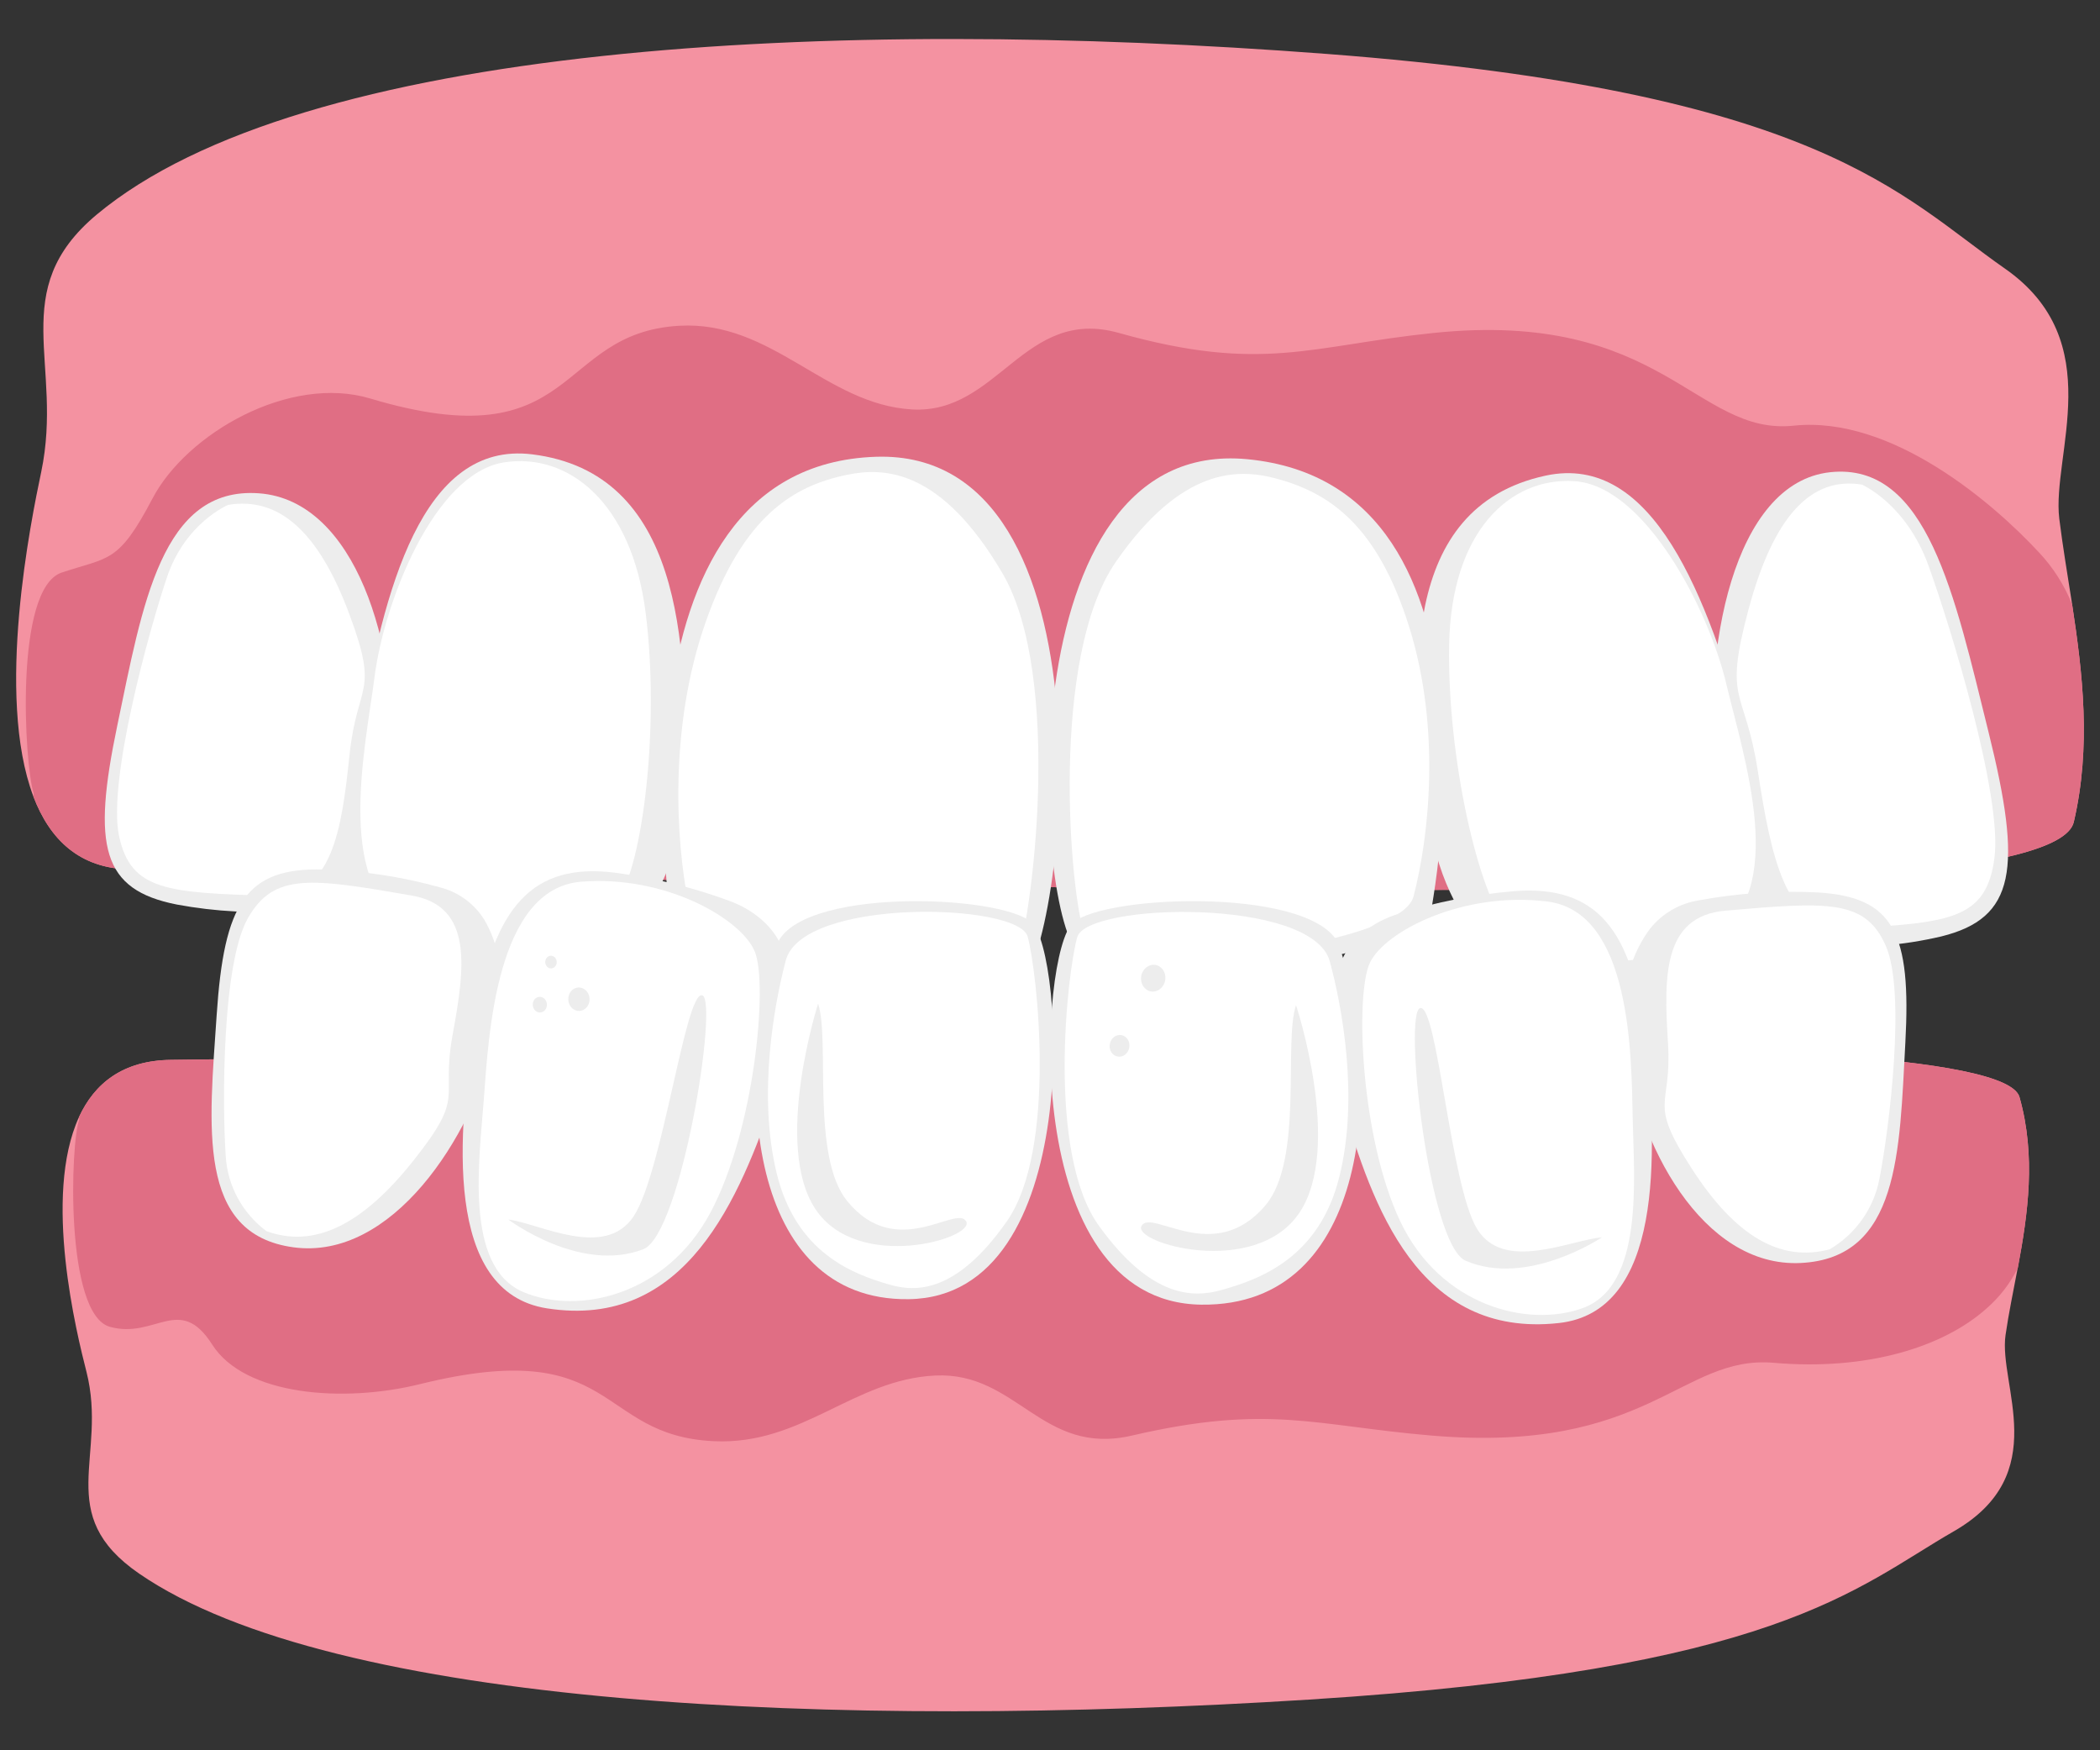 <svg xmlns="http://www.w3.org/2000/svg" width="120" height="100" viewBox="0 0 120 100" fill="none"><rect x="0" y="0" width="120" height="100" fill="#333333" stroke="none"/><g clip-path="url(#clip0_1010_76813)"><path d="M118.504 46.961C117.078 53.118 50.222 50.271 7.439 49.672C4.536 49.625 2.84 47.955 1.907 45.503C-0.279 39.731 1.775 29.722 2.356 26.961C3.65 20.774 0.332 16.605 5.525 12.261C17.216 2.513 47.42 0.91 75.826 3.082C103.987 5.234 108.591 11.181 114.561 15.341C120.532 19.5 117.232 25.996 117.673 29.635C117.87 31.211 118.143 32.839 118.407 34.529C119.008 38.457 119.506 42.656 118.504 46.961Z" fill="#F492A1"></path><path d="M118.503 46.961C117.078 53.119 50.222 50.271 7.438 49.672C4.536 49.625 2.84 47.955 1.907 45.504C1.92 45.397 1.926 45.338 1.926 45.338C1.395 43.717 0.8 33.621 3.525 32.713C6.251 31.805 6.763 32.197 8.714 28.481C10.666 24.765 16.546 21.38 21.166 22.771C33.107 26.345 31.662 19.029 38.806 18.612C44.123 18.306 47.189 23.113 52.116 23.393C57.043 23.672 58.513 17.497 63.932 19.021C72.151 21.333 74.9 19.744 81.935 19.021C94.997 17.678 96.901 24.907 102.499 24.32C108.098 23.734 113.909 28.755 116.505 31.553C117.321 32.419 117.966 33.431 118.407 34.537C119.008 38.458 119.506 42.656 118.503 46.961Z" fill="#E06E84"></path><path d="M36.763 52.209C36.277 52.842 35.663 53.367 34.962 53.75C34.261 54.133 33.488 54.365 32.692 54.432C30.295 54.679 27.877 54.619 25.495 54.255C20.585 53.457 19.181 49.834 20.554 41.778C21.927 33.721 24.099 25.183 30.4 25.957C38.947 27.006 39.262 36.776 39.136 44.257C39.075 48.17 37.887 50.692 36.763 52.209Z" fill="#EDEDED"></path><path d="M38.4 53.237C42.732 56.053 55.491 58.408 58.217 56.342C60.942 54.276 63.988 25.646 50.058 26.097C34.263 26.609 38.4 53.237 38.4 53.237Z" fill="#EDEDED"></path><path d="M19.806 50.582C19.027 51.434 17.949 51.952 16.797 52.029C14.563 52.206 12.316 52.089 10.112 51.681C5.821 50.842 5.256 48.371 6.701 41.457C8.147 34.543 9.228 27.778 14.797 28.184C20.366 28.59 22.744 37.012 22.406 43.467C22.213 47.148 20.899 49.359 19.806 50.582Z" fill="#EDEDED"></path><path d="M13.043 28.844C15.886 28.377 18.163 30.291 19.935 35.017C21.708 39.743 20.414 38.904 19.969 43.16C19.524 47.416 18.984 51.285 15.408 51.179C9.587 51.004 7.476 50.893 6.806 47.78C6.137 44.666 8.492 36.092 9.544 32.973C10.595 29.854 13.043 28.844 13.043 28.844Z" fill="white"></path><path d="M39.334 51.594C39.972 54.8 56.985 57.821 57.989 55.227C58.993 52.634 60.762 38.666 57.272 32.733C53.783 26.799 50.547 26.691 48.438 27.12C45.335 27.753 42.45 29.47 40.317 35.563C38.21 41.579 38.635 48.079 39.334 51.594Z" fill="white"></path><path d="M43.142 33.845C43.93 36.736 41.299 46.765 44.127 50.483C47.959 55.529 56.194 51.641 56.927 53.01C57.659 54.379 45.838 56.295 42.618 51.001C39.399 45.708 43.142 33.845 43.142 33.845Z" fill="white"></path><path d="M28.793 26.419C32.432 25.848 36.103 28.637 36.902 35.07C37.702 41.504 36.733 49.446 35.282 51.441C33.83 53.435 28.47 55.032 23.742 53.03C19.014 51.027 20.859 42.874 21.402 38.684C21.938 34.42 24.807 27.046 28.793 26.419Z" fill="white"></path><path d="M23.47 50.917C25.404 50.978 29.535 53.065 31.077 49.786C32.619 46.508 33.143 33.676 34.182 33.836C35.222 33.995 34.044 50.749 31.809 52.049C28.097 54.213 23.47 50.917 23.47 50.917Z" fill="white"></path><path d="M101.142 52.471C101.531 52.927 102.008 53.301 102.543 53.571C103.078 53.842 103.661 54.003 104.259 54.046C106.499 54.198 108.748 54.014 110.933 53.501C115.175 52.453 115.571 49.639 113.633 41.837C111.695 34.035 110.139 26.388 104.586 26.979C99.033 27.57 97.245 37.162 98.037 44.47C98.487 48.641 99.959 51.11 101.142 52.471Z" fill="#EDEDED"></path><path d="M106.39 27.686C103.507 27.221 101.361 29.44 99.911 34.836C98.462 40.232 99.705 39.251 100.449 44.064C101.193 48.877 102.024 53.248 105.583 53.047C111.418 52.718 113.517 52.543 113.97 49.001C114.423 45.458 111.461 35.795 110.187 32.284C108.913 28.773 106.39 27.686 106.39 27.686Z" fill="white"></path><path d="M84.749 53.877C85.297 54.464 85.961 54.931 86.699 55.25C87.437 55.569 88.232 55.732 89.036 55.73C91.443 55.76 93.844 55.483 96.18 54.905C100.981 53.668 101.995 49.934 99.78 42.039C97.565 34.145 94.497 25.837 88.313 27.176C79.92 28.991 80.633 38.743 81.551 46.177C82.029 50.066 83.477 52.469 84.749 53.877Z" fill="#EDEDED"></path><path d="M89.969 27.491C86.285 27.25 82.925 30.356 82.809 36.831C82.693 43.305 84.497 51.129 86.157 52.978C87.817 54.828 93.317 55.932 97.811 53.518C102.305 51.104 99.609 43.152 98.634 39.03C97.635 34.834 94.002 27.754 89.969 27.491Z" fill="white"></path><path d="M97.851 51.397C95.933 51.632 92.04 54.081 90.159 50.958C88.279 47.835 86.404 35.109 85.386 35.362C84.368 35.614 87.31 52.181 89.669 53.282C93.598 55.087 97.851 51.397 97.851 51.397Z" fill="white"></path><path d="M81.624 52.855C77.167 55.261 64.332 56.687 61.707 54.548C59.082 52.41 57.396 24.911 71.272 26.236C87.004 27.737 81.624 52.855 81.624 52.855Z" fill="#EDEDED"></path><path d="M80.77 51.226C79.982 54.241 62.87 56.029 61.989 53.49C61.109 50.952 60 37.528 63.764 32.099C67.527 26.669 70.758 26.782 72.842 27.319C75.908 28.121 78.704 29.942 80.546 35.887C82.363 41.748 81.635 47.923 80.77 51.226Z" fill="white"></path><path d="M77.808 34.068C76.891 36.772 79.037 46.502 76.036 49.865C71.977 54.428 63.945 50.194 63.147 51.452C62.35 52.711 74.055 55.292 77.523 50.456C80.99 45.619 77.808 34.068 77.808 34.068Z" fill="white"></path><path d="M97.964 42.475C98.248 42.464 98.468 42.2 98.455 41.886C98.443 41.572 98.203 41.327 97.919 41.338C97.635 41.349 97.415 41.613 97.428 41.927C97.441 42.241 97.681 42.486 97.964 42.475Z" fill="white"></path><path d="M96.494 44.492C96.777 44.48 96.997 44.217 96.984 43.903C96.972 43.589 96.732 43.343 96.448 43.355C96.165 43.366 95.945 43.63 95.957 43.944C95.97 44.258 96.21 44.503 96.494 44.492Z" fill="white"></path><path d="M95.784 41.411C96.134 41.397 96.405 41.072 96.39 40.685C96.374 40.299 96.078 39.996 95.728 40.01C95.378 40.024 95.107 40.349 95.123 40.736C95.138 41.123 95.434 41.425 95.784 41.411Z" fill="white"></path><path d="M23.521 37.622C23.805 37.611 24.025 37.347 24.013 37.032C24 36.718 23.76 36.472 23.476 36.484C23.192 36.495 22.972 36.759 22.985 37.074C22.997 37.388 23.238 37.633 23.521 37.622Z" fill="white"></path><path d="M25.744 38.409C26.027 38.397 26.247 38.134 26.234 37.82C26.222 37.505 25.982 37.26 25.698 37.272C25.415 37.283 25.195 37.547 25.207 37.861C25.22 38.175 25.46 38.42 25.744 38.409Z" fill="white"></path><path d="M65.536 38.801C65.559 38.487 65.348 38.217 65.065 38.196C64.782 38.175 64.534 38.413 64.511 38.726C64.488 39.04 64.699 39.311 64.982 39.331C65.266 39.352 65.513 39.114 65.536 38.801Z" fill="white"></path><path d="M52.82 43.555C53.103 43.544 53.323 43.28 53.311 42.966C53.298 42.652 53.058 42.407 52.774 42.418C52.491 42.429 52.271 42.693 52.283 43.007C52.296 43.321 52.536 43.567 52.82 43.555Z" fill="white"></path><path d="M67.53 37.265C67.553 36.952 67.342 36.681 67.059 36.66C66.776 36.64 66.528 36.877 66.505 37.191C66.482 37.504 66.693 37.775 66.977 37.796C67.26 37.816 67.508 37.579 67.53 37.265Z" fill="white"></path><path d="M23.288 40.398C23.638 40.384 23.909 40.059 23.894 39.672C23.878 39.285 23.582 38.983 23.232 38.997C22.882 39.011 22.611 39.336 22.627 39.723C22.642 40.11 22.938 40.412 23.288 40.398Z" fill="white"></path><path d="M51.825 47.501C52.175 47.487 52.446 47.162 52.431 46.775C52.416 46.388 52.119 46.086 51.769 46.1C51.419 46.114 51.148 46.439 51.164 46.826C51.179 47.213 51.475 47.515 51.825 47.501Z" fill="white"></path><path d="M68.555 40.682C68.583 40.296 68.323 39.962 67.973 39.937C67.624 39.912 67.318 40.204 67.29 40.59C67.262 40.977 67.522 41.31 67.872 41.336C68.221 41.361 68.527 41.069 68.555 40.682Z" fill="white"></path><path d="M55.336 47.359C55.861 47.338 56.268 46.851 56.245 46.271C56.221 45.69 55.777 45.237 55.252 45.258C54.727 45.279 54.321 45.766 54.344 46.347C54.367 46.927 54.811 47.38 55.336 47.359Z" fill="white"></path><path d="M115.4 62.683C114.043 57.853 50.462 60.086 9.77 60.554C7.013 60.586 5.4 61.903 4.512 63.825C2.435 68.355 4.388 76.21 4.941 78.376C6.17 83.23 3.006 86.501 7.954 89.908C19.073 97.549 47.79 98.807 74.812 97.103C101.594 95.414 105.971 90.751 111.649 87.488C117.326 84.225 114.189 79.128 114.603 76.273C114.78 75.04 115.05 73.76 115.3 72.435C115.881 69.353 116.353 66.06 115.4 62.683Z" fill="#F492A1"></path><path d="M115.4 62.683C114.043 57.853 50.462 60.086 9.77 60.554C7.013 60.586 5.4 61.903 4.512 63.825C4.526 63.91 4.532 63.955 4.532 63.955C4.026 65.227 3.693 75.097 6.285 75.808C8.876 76.519 10.27 73.906 12.125 76.82C13.98 79.735 19.618 80.168 24.012 79.077C35.368 76.273 33.992 82.019 40.788 82.34C45.841 82.58 48.761 78.809 53.446 78.589C58.131 78.368 59.527 83.214 64.682 82.019C72.498 80.205 75.119 81.452 81.803 82.019C94.227 83.073 96.044 77.401 101.361 77.862C106.678 78.323 111.03 76.97 113.498 74.774C114.252 74.124 114.868 73.328 115.308 72.435C115.881 69.353 116.353 66.06 115.4 62.683Z" fill="#E06E84"></path><path d="M94.293 53.054C94.987 52.188 95.978 51.613 97.073 51.441C99.297 51.029 101.561 50.877 103.82 50.986C108.251 51.232 109.216 53.339 108.877 59.578C108.538 65.816 108.542 71.88 102.902 72.159C97.263 72.439 93.533 65.31 92.834 59.599C92.436 56.346 93.395 54.253 94.293 53.054Z" fill="#EDEDED"></path><path d="M104.55 71.379C101.779 72.114 99.194 70.692 96.656 66.742C94.117 62.791 95.553 63.382 95.314 59.593C95.076 55.805 95.003 52.343 98.597 52.03C104.465 51.518 106.588 51.378 107.758 54.034C108.928 56.691 107.955 64.493 107.396 67.352C107.236 68.188 106.9 68.979 106.409 69.674C105.918 70.369 105.284 70.95 104.55 71.379Z" fill="white"></path><path d="M76.738 54.725C77.278 53.581 78.44 52.666 79.917 52.207C82.066 51.537 84.282 51.103 86.525 50.915C91.196 50.553 93.349 53.061 94.038 59.532C94.727 66.003 95.007 74.936 89.078 75.59C81.029 76.478 78.408 68.845 76.722 63.063C75.838 60.038 76.079 56.123 76.738 54.725Z" fill="#EDEDED"></path><path d="M90.456 74.731C87.272 75.895 82.297 74.581 80.019 69.79C77.741 64.999 77.43 56.839 78.274 55.021C79.119 53.203 83.625 50.905 88.422 51.508C93.219 52.11 93.225 60.297 93.298 63.932C93.368 67.348 93.942 73.453 90.456 74.731Z" fill="white"></path><path d="M91.535 70.696C89.725 70.842 85.895 72.722 84.386 70.182C82.878 67.642 82.132 57.413 81.159 57.593C80.186 57.772 81.626 71.104 83.745 72.027C87.271 73.559 91.535 70.696 91.535 70.696Z" fill="#EDEDED"></path><path d="M27.682 52.561C27.105 51.628 26.187 50.957 25.122 50.692C22.952 50.09 20.717 49.749 18.466 49.676C14.027 49.566 12.806 51.626 12.381 57.992C11.956 64.359 11.2 70.52 16.782 71.265C22.365 72.009 26.946 65.076 28.34 59.331C29.128 56.056 28.43 53.851 27.682 52.561Z" fill="#EDEDED"></path><path d="M15.228 70.34C17.895 71.312 20.643 70.08 23.652 66.275C26.662 62.471 25.163 62.951 25.864 59.121C26.565 55.291 27.061 51.779 23.53 51.167C17.757 50.165 15.653 49.85 14.169 52.453C12.684 55.056 12.698 63.065 12.896 66.015C12.943 66.863 13.176 67.69 13.579 68.438C13.982 69.185 14.545 69.835 15.228 70.34Z" fill="white"></path><path d="M44.694 54.154C44.217 52.973 43.107 51.988 41.655 51.461C39.545 50.685 37.355 50.147 35.125 49.858C30.48 49.282 28.194 51.73 27.156 58.256C26.118 64.782 25.352 73.813 31.24 74.749C39.231 76.007 42.268 68.386 44.259 62.602C45.303 59.582 45.273 55.594 44.694 54.154Z" fill="#EDEDED"></path><path d="M29.907 73.821C33.024 75.14 38.063 74.032 40.597 69.278C43.132 64.524 43.884 56.267 43.14 54.389C42.395 52.51 38.02 49.979 33.195 50.377C28.37 50.775 27.922 59.077 27.652 62.75C27.398 66.212 26.494 72.376 29.907 73.821Z" fill="white"></path><path d="M29.048 69.676C30.848 69.904 34.572 71.98 36.216 69.479C37.86 66.978 39.16 56.638 40.121 56.864C41.082 57.09 38.929 70.529 36.763 71.371C33.152 72.773 29.048 69.676 29.048 69.676Z" fill="#EDEDED"></path><path d="M44.352 54.087C45.408 50.677 57.152 51.07 58.96 52.709C60.768 54.347 62.04 74.093 51.926 74.227C42.649 74.349 42.007 61.675 44.352 54.087Z" fill="#EDEDED"></path><path d="M44.902 54.873C45.857 51.269 58.184 51.574 58.722 53.508C59.26 55.442 60.422 65.662 57.529 69.786C54.636 73.909 52.32 73.821 50.849 73.4C48.683 72.783 45.481 71.554 44.38 67.027C43.293 62.555 44.234 57.399 44.902 54.873Z" fill="white"></path><path d="M46.748 57.346C47.437 59.4 46.334 66.072 48.41 68.62C51.224 72.076 54.644 68.817 55.207 69.776C55.771 70.735 49.02 72.742 46.592 69.075C44.164 65.408 46.748 57.346 46.748 57.346Z" fill="#EDEDED"></path><path d="M53.919 56.534C54.203 56.522 54.423 56.259 54.41 55.945C54.398 55.63 54.157 55.385 53.874 55.397C53.59 55.408 53.37 55.672 53.383 55.986C53.396 56.3 53.636 56.545 53.919 56.534Z" fill="white"></path><path d="M52.927 60.475C53.277 60.461 53.548 60.136 53.532 59.749C53.517 59.363 53.221 59.06 52.871 59.074C52.521 59.088 52.25 59.413 52.265 59.8C52.281 60.187 52.577 60.489 52.927 60.475Z" fill="white"></path><path d="M56.436 60.338C56.961 60.317 57.367 59.829 57.344 59.249C57.321 58.669 56.877 58.215 56.352 58.236C55.827 58.257 55.42 58.745 55.443 59.325C55.467 59.906 55.911 60.359 56.436 60.338Z" fill="white"></path><path d="M76.562 54.125C75.459 50.665 63.188 51.064 61.308 52.724C59.427 54.385 58.094 74.406 68.645 74.54C78.34 74.664 79.011 61.814 76.562 54.125Z" fill="#EDEDED"></path><path d="M75.986 54.92C74.989 51.265 62.12 51.572 61.557 53.542C60.994 55.511 59.785 65.863 62.803 70.046C65.822 74.229 68.241 74.134 69.777 73.709C72.041 73.082 75.383 71.838 76.531 67.248C77.665 62.707 76.685 57.482 75.986 54.92Z" fill="white"></path><path d="M74.059 57.427C73.341 59.511 74.491 66.273 72.324 68.849C69.386 72.352 65.826 69.046 65.235 70.03C64.644 71.015 71.696 73.035 74.233 69.317C76.769 65.6 74.059 57.427 74.059 57.427Z" fill="#EDEDED"></path><path d="M64.531 59.846C64.588 59.507 64.384 59.19 64.076 59.139C63.769 59.087 63.473 59.32 63.416 59.659C63.359 59.998 63.563 60.315 63.871 60.366C64.179 60.418 64.474 60.185 64.531 59.846Z" fill="#EDEDED"></path><path d="M66.583 56.002C66.653 55.584 66.403 55.193 66.024 55.13C65.646 55.066 65.282 55.354 65.212 55.772C65.142 56.191 65.392 56.581 65.77 56.645C66.149 56.708 66.513 56.42 66.583 56.002Z" fill="#EDEDED"></path><path d="M91.509 58.879C91.702 58.671 91.672 58.329 91.441 58.115C91.211 57.902 90.868 57.897 90.675 58.105C90.482 58.314 90.512 58.656 90.743 58.869C90.973 59.083 91.316 59.087 91.509 58.879Z" fill="white"></path><path d="M89.621 55.564C89.859 55.307 89.821 54.886 89.537 54.623C89.254 54.359 88.83 54.354 88.592 54.611C88.354 54.868 88.391 55.289 88.675 55.553C88.959 55.816 89.382 55.821 89.621 55.564Z" fill="white"></path><path d="M31.499 55.329C31.681 55.322 31.821 55.154 31.813 54.954C31.805 54.754 31.652 54.598 31.47 54.605C31.289 54.612 31.148 54.78 31.156 54.98C31.164 55.18 31.318 55.336 31.499 55.329Z" fill="#EDEDED"></path><path d="M30.866 57.847C31.09 57.838 31.263 57.631 31.253 57.385C31.244 57.138 31.054 56.945 30.83 56.954C30.606 56.963 30.433 57.17 30.443 57.417C30.453 57.664 30.642 57.856 30.866 57.847Z" fill="#EDEDED"></path><path d="M33.108 57.76C33.444 57.747 33.704 57.435 33.689 57.065C33.674 56.694 33.39 56.405 33.054 56.418C32.718 56.431 32.458 56.743 32.473 57.113C32.488 57.484 32.772 57.773 33.108 57.76Z" fill="#EDEDED"></path></g><defs><clipPath id="clip0_1010_76813"><rect width="118.154" height="100" fill="white" transform="translate(0.923)"></rect></clipPath></defs></svg>
